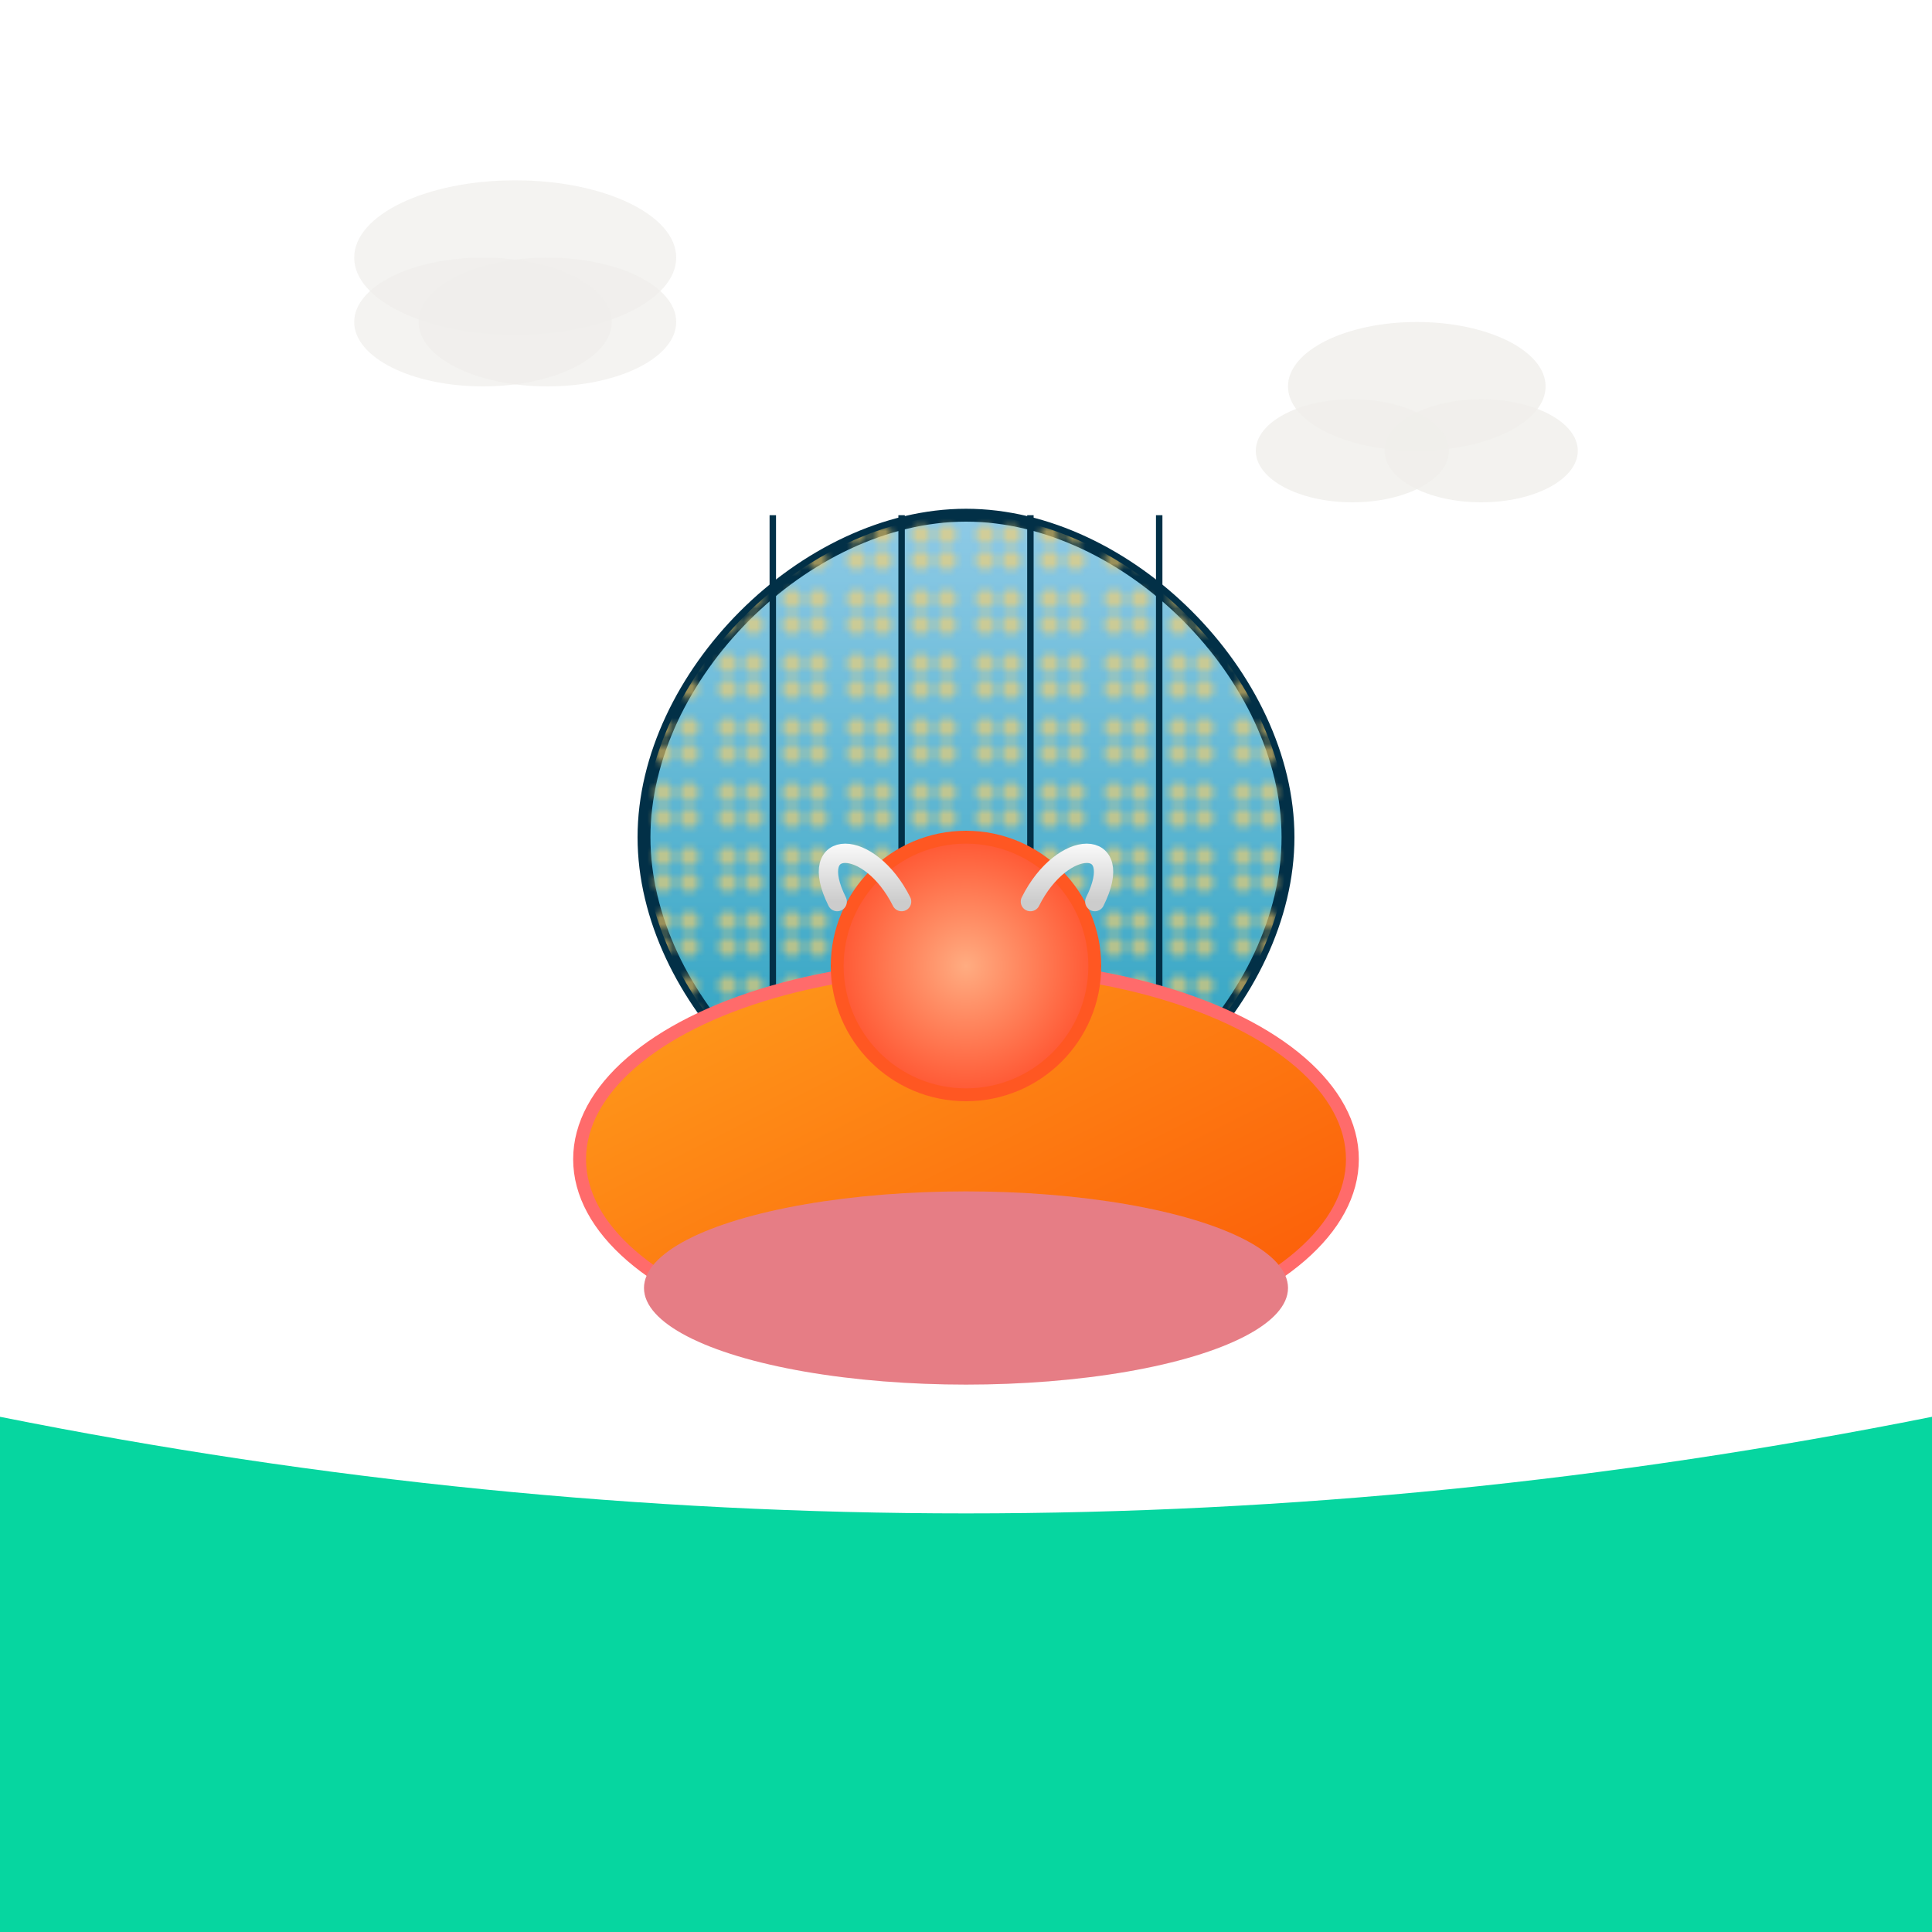 <svg xmlns="http://www.w3.org/2000/svg" viewBox="0 0 300 300">
  <defs>
    <linearGradient id="gradShell" x1="0%" y1="0%" x2="0%" y2="100%">
      <stop offset="0%" style="stop-color:#8ecae6;stop-opacity:1" />
      <stop offset="100%" style="stop-color:#219ebc;stop-opacity:1" />
    </linearGradient>
    <pattern id="windows" patternUnits="userSpaceOnUse" width="10" height="10">
      <rect width="10" height="10" fill="none"/>
      <circle cx="3" cy="3" r="1.5" fill="#ffd166"/>
      <circle cx="7" cy="3" r="1.5" fill="#ffd166"/>
      <circle cx="3" cy="7" r="1.5" fill="#ffd166"/>
      <circle cx="7" cy="7" r="1.5" fill="#ffd166"/>
    </pattern>
    <linearGradient id="gradBody" x1="0%" y1="0%" x2="100%" y2="100%">
      <stop offset="0%" style="stop-color:#ff9f1c;stop-opacity:1" />
      <stop offset="100%" style="stop-color:#fb5607;stop-opacity:1" />
    </linearGradient>
    <radialGradient id="gradHead" cx="50%" cy="50%" r="50%">
      <stop offset="0%" style="stop-color:#ffac81;stop-opacity:1" />
      <stop offset="100%" style="stop-color:#ff5733;stop-opacity:1" />
    </radialGradient>
    <linearGradient id="gradTentacles" x1="0%" y1="0%" x2="0%" y2="100%">
      <stop offset="0%" style="stop-color:#ffffff;stop-opacity:1" />
      <stop offset="100%" style="stop-color:#cccccc;stop-opacity:1" />
    </linearGradient>
  </defs>
  
  <!-- Shell as Skyscraper -->
  <g transform="translate(100,80)">
    <path d="M50,0 
             C75,0 100,25 100,50 
             C100,75 75,100 50,100 
             C25,100 0,75 0,50 
             C0,25 25,0 50,0 Z" 
          fill="url(#gradShell)" stroke="#023047" stroke-width="2"/>
    <!-- Windows Pattern -->
    <path d="M50,0 
             C75,0 100,25 100,50 
             C100,75 75,100 50,100 
             C25,100 0,75 0,50 
             C0,25 25,0 50,0 Z" 
          fill="url(#windows)" opacity="0.6"/>
    <!-- Building Details -->
    <g fill="none" stroke="#023047" stroke-width="1">
      <!-- Vertical lines -->
      <line x1="20" y1="0" x2="20" y2="100"/>
      <line x1="40" y1="0" x2="40" y2="100"/>
      <line x1="60" y1="0" x2="60" y2="100"/>
      <line x1="80" y1="0" x2="80" y2="100"/>
    </g>
  </g>
  
  <!-- Snail Body -->
  <ellipse cx="150" cy="180" rx="60" ry="30" fill="url(#gradBody)" stroke="#ff6b6b" stroke-width="2"/>
  
  <!-- Snail Foot -->
  <ellipse cx="150" cy="200" rx="50" ry="15" fill="#ff8b94"/>
  
  <!-- Head -->
  <circle cx="150" cy="150" r="20" fill="url(#gradHead)" stroke="#ff5722" stroke-width="2"/>
  
  <!-- Tentacles -->
  <g>
    <path d="M140,140 
             C135,130 125,130 130,140" 
          stroke="url(#gradTentacles)" stroke-width="3" fill="none" stroke-linecap="round"/>
    <path d="M160,140 
             C165,130 175,130 170,140" 
          stroke="url(#gradTentacles)" stroke-width="3" fill="none" stroke-linecap="round"/>
  </g>
  
  <!-- Surreal Elements: Floating Clouds -->
  <g>
    <ellipse cx="220" cy="60" rx="20" ry="10" fill="#f0efeb" opacity="0.8"/>
    <ellipse cx="230" cy="70" rx="15" ry="8" fill="#f0efeb" opacity="0.8"/>
    <ellipse cx="210" cy="70" rx="15" ry="8" fill="#f0efeb" opacity="0.8"/>
    
    <ellipse cx="80" cy="40" rx="25" ry="12" fill="#f0efeb" opacity="0.7"/>
    <ellipse cx="85" cy="50" rx="20" ry="10" fill="#f0efeb" opacity="0.7"/>
    <ellipse cx="75" cy="50" rx="20" ry="10" fill="#f0efeb" opacity="0.7"/>
  </g>
  
  <!-- Ground -->
  <path d="M0,220 
           Q150,250 300,220 
           L300,300 
           L0,300 
           Z" 
        fill="#06d6a0"/>
  
  <!-- Shadows and Highlights -->
  <ellipse cx="150" cy="200" rx="50" ry="15" fill="rgba(0,0,0,0.1)" />
</svg>